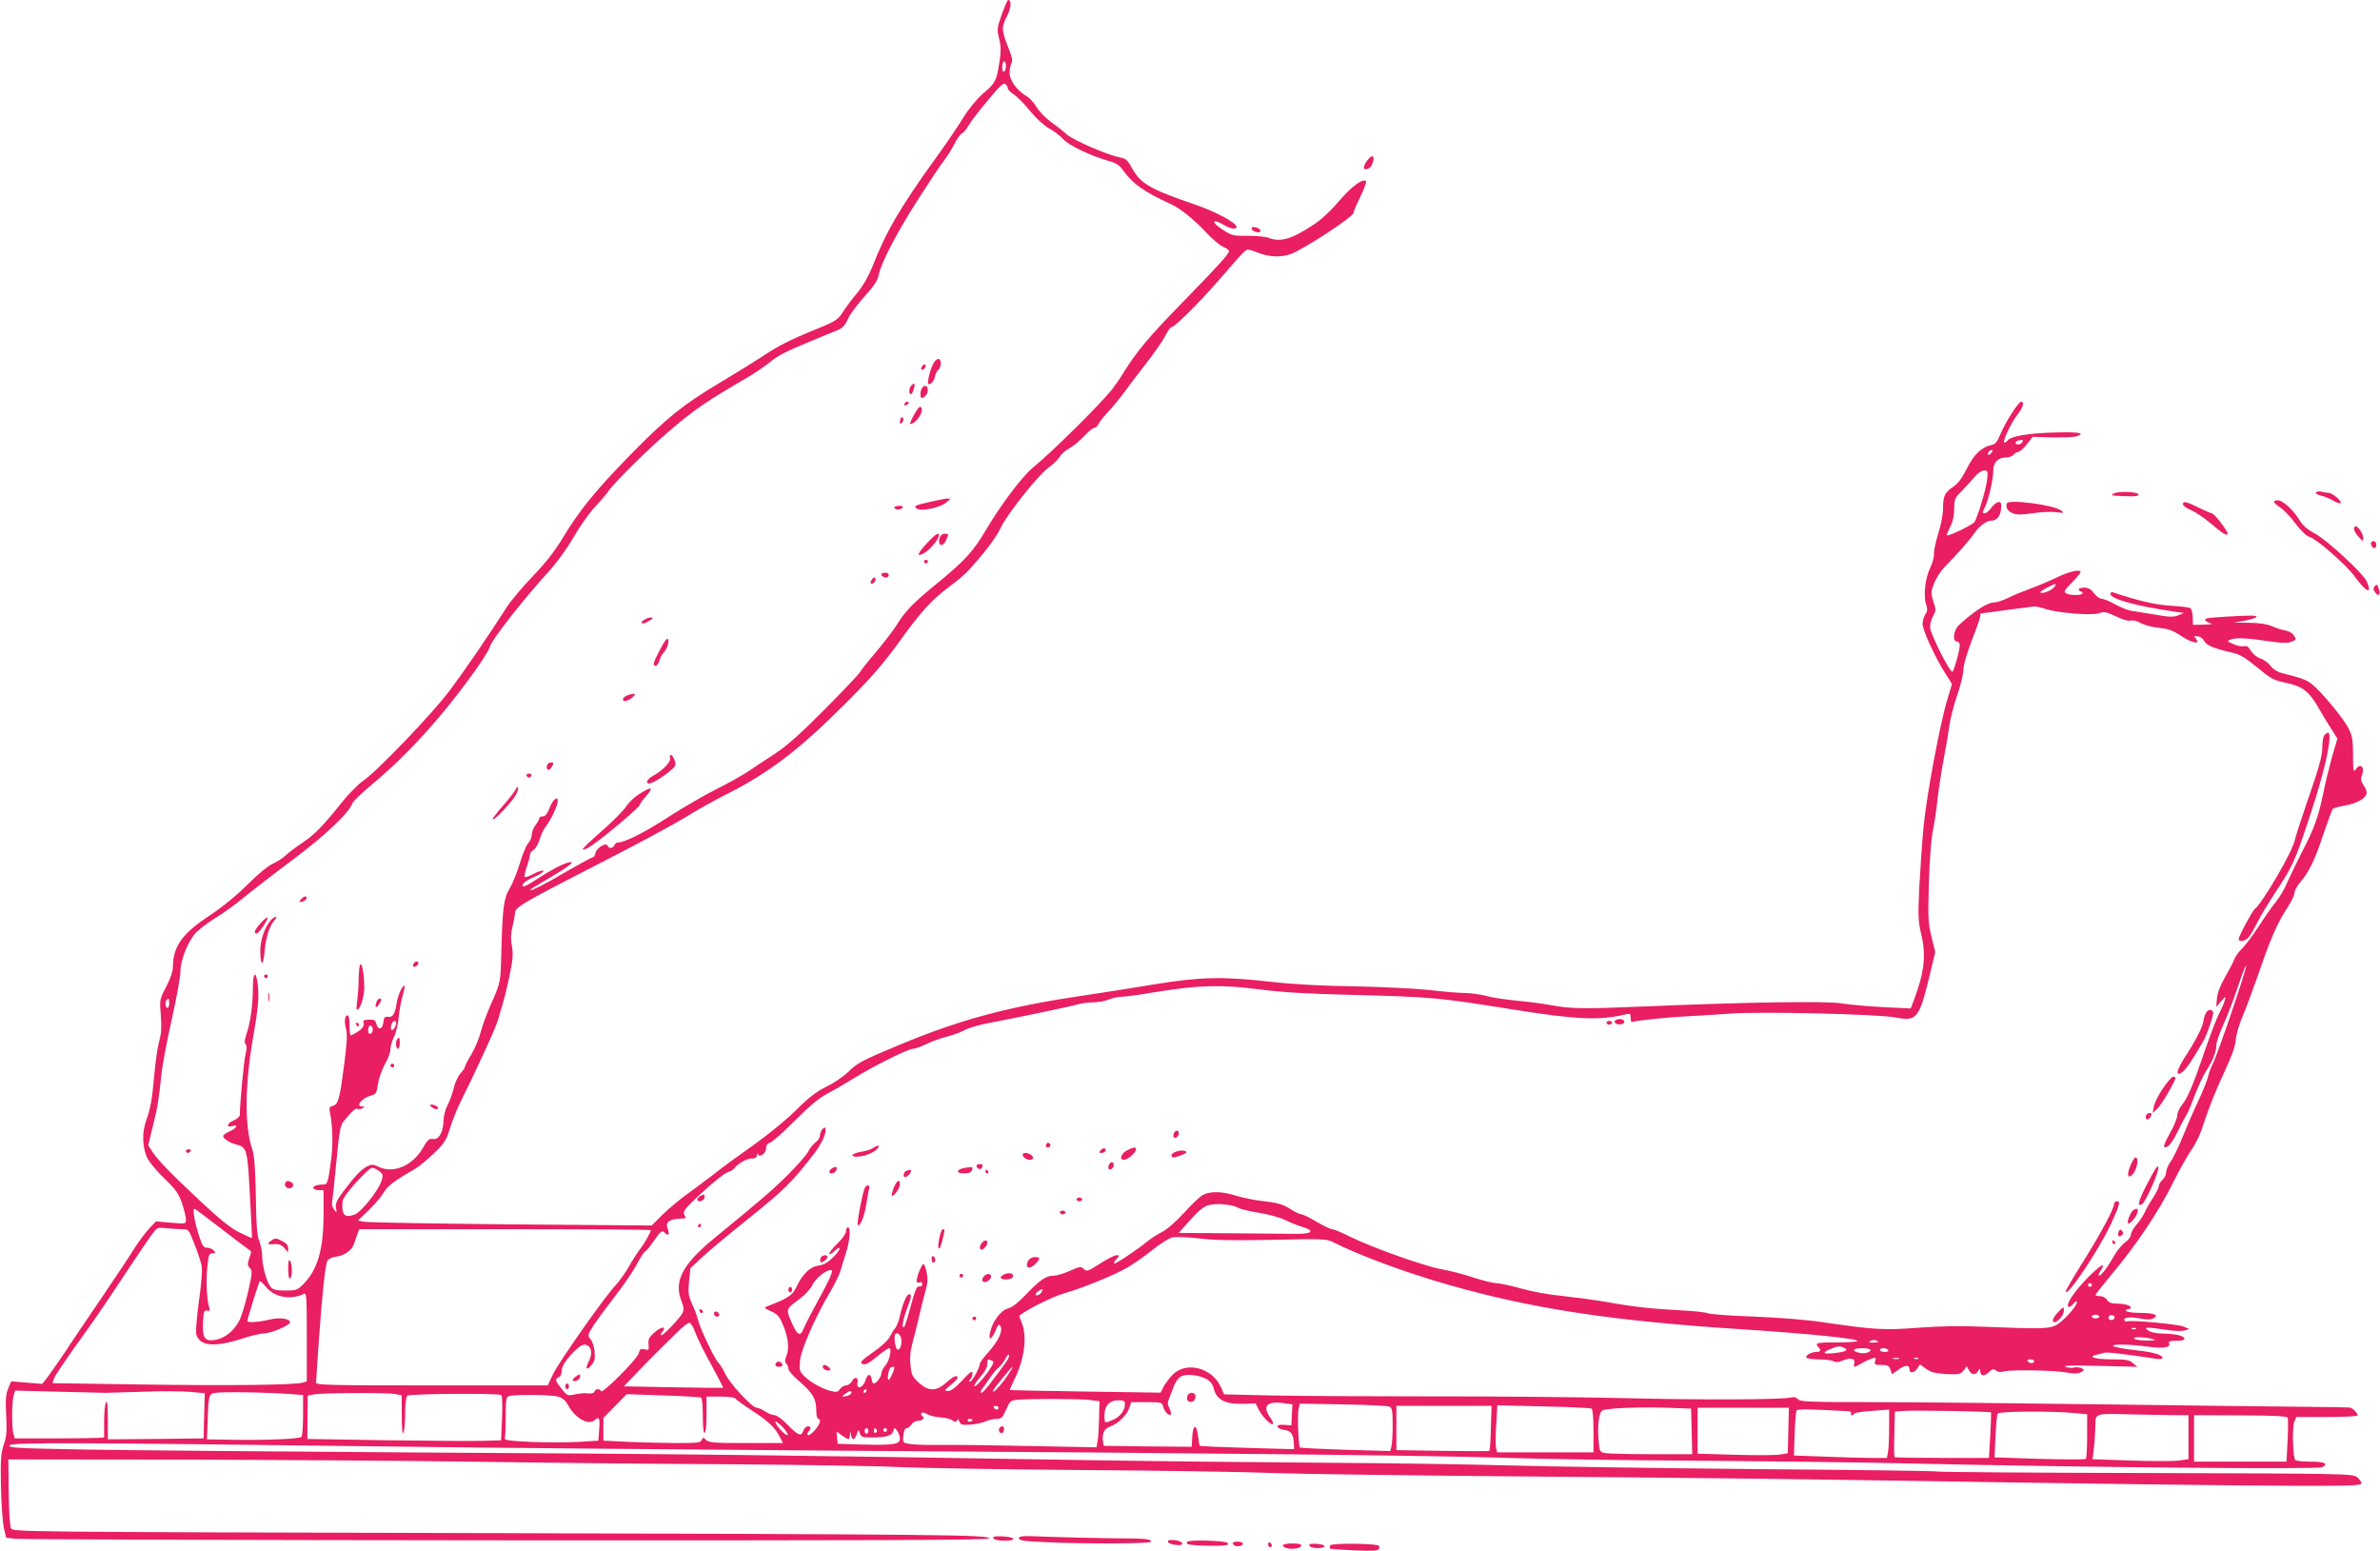 <?xml version="1.0" standalone="no"?>
<!DOCTYPE svg PUBLIC "-//W3C//DTD SVG 20010904//EN"
 "http://www.w3.org/TR/2001/REC-SVG-20010904/DTD/svg10.dtd">
<svg version="1.0" xmlns="http://www.w3.org/2000/svg"
 width="1280pt" height="834pt" viewBox="0 0 1280 834"
 preserveAspectRatio="xMidYMid meet">
<g transform="translate(0,834) scale(0.1,-0.1)"
fill="#e91e63" stroke="none">
<path d="M5388 8263 c-26 -73 -27 -81 -14 -133 10 -44 10 -70 0 -131 -15 -95
-21 -106 -89 -164 -33 -29 -75 -80 -105 -129 -27 -44 -90 -137 -140 -206 -198
-273 -276 -408 -349 -596 -20 -50 -49 -100 -78 -136 -27 -31 -61 -77 -78 -103
-28 -44 -37 -51 -145 -95 -145 -59 -207 -91 -295 -150 -38 -25 -140 -88 -225
-139 -195 -116 -286 -189 -480 -387 -185 -189 -277 -302 -361 -443 -45 -74
-92 -135 -162 -208 -55 -57 -118 -132 -141 -167 -98 -154 -225 -339 -305 -446
-93 -125 -391 -436 -468 -489 -27 -18 -77 -70 -113 -114 -99 -125 -149 -176
-215 -220 -33 -22 -73 -52 -90 -68 -16 -15 -48 -35 -69 -44 -23 -10 -80 -57
-135 -112 -60 -60 -137 -122 -206 -168 -146 -96 -195 -166 -195 -276 0 -22
-14 -63 -36 -105 -36 -68 -36 -70 -29 -156 5 -64 2 -99 -9 -138 -8 -28 -20
-109 -26 -178 -12 -135 -20 -181 -45 -251 -22 -62 -19 -142 6 -196 12 -25 53
-74 94 -113 61 -59 75 -79 94 -133 11 -34 21 -74 21 -87 0 -24 0 -24 -81 -17
l-80 7 -37 -39 c-20 -21 -53 -66 -74 -98 -20 -33 -100 -154 -179 -270 -78
-115 -170 -250 -202 -300 -33 -49 -74 -107 -90 -129 l-30 -38 -84 7 -83 7 -16
-39 c-13 -30 -15 -59 -11 -142 5 -86 3 -114 -13 -160 -15 -48 -18 -81 -15
-222 2 -91 9 -191 15 -222 l13 -56 51 -6 c28 -3 1218 -7 2644 -8 1959 -1 2592
1 2592 10 0 20 -238 22 -2778 29 -2453 6 -2473 6 -2483 26 -6 12 -11 94 -12
195 l-2 175 905 -1 c498 -1 1211 -6 1585 -11 374 -6 997 -12 1385 -14 388 -3
797 -9 910 -15 113 -5 556 -13 985 -16 429 -3 890 -10 1025 -16 135 -5 772
-14 1415 -19 644 -5 1454 -14 1800 -20 1193 -19 2021 -30 2333 -30 264 0 312
2 312 14 0 8 -11 23 -24 33 -23 18 -65 19 -1137 22 -612 1 -1117 5 -1122 8 -4
3 -443 9 -975 13 -532 5 -1136 14 -1342 20 -206 6 -638 12 -960 14 -322 2
-900 8 -1285 14 -1557 26 -2222 34 -3565 41 -773 5 -1595 12 -1828 16 -374 7
-421 9 -410 23 14 16 333 15 2078 -7 470 -6 1544 -16 2385 -22 2051 -13 3213
-26 3600 -39 176 -6 637 -13 1025 -15 388 -3 903 -9 1145 -15 927 -21 2182
-32 2204 -20 36 19 13 30 -62 30 -40 0 -76 4 -82 8 -14 10 -18 173 -6 206 l11
26 165 0 c95 0 165 4 165 9 0 13 -29 41 -43 42 -7 1 -118 3 -247 4 -129 1
-613 7 -1075 13 -462 6 -1018 12 -1236 12 -347 0 -398 2 -410 16 -8 10 -21 13
-38 9 -47 -12 -481 -14 -916 -3 -236 5 -700 10 -1030 9 -330 0 -713 2 -851 5
l-251 6 -17 39 c-47 105 -188 141 -261 65 -16 -17 -38 -46 -47 -63 l-16 -32
-404 6 c-222 3 -404 7 -406 8 -2 2 8 25 21 52 56 109 73 236 42 310 -8 20 -14
37 -13 38 40 33 179 102 241 120 106 31 263 95 341 139 33 20 95 62 136 96 43
34 89 63 108 66 19 4 84 1 145 -6 80 -10 191 -11 395 -7 265 6 286 5 320 -12
140 -71 393 -165 622 -230 455 -130 885 -195 1590 -240 354 -23 626 -51 608
-63 -7 -4 -57 -7 -111 -7 -102 1 -119 -3 -99 -23 18 -18 15 -28 -9 -28 -28 0
-61 -19 -54 -31 4 -5 33 -9 66 -9 33 0 69 -4 79 -10 13 -7 28 -6 51 4 41 17
68 11 62 -15 -7 -24 -2 -24 39 0 18 10 44 22 56 26 21 6 23 4 17 -14 -6 -19
-2 -21 33 -21 34 0 42 -4 49 -25 l8 -25 37 26 c36 26 58 26 58 -2 0 -21 26
-17 42 8 l14 21 33 -24 c26 -19 48 -24 108 -28 70 -3 78 -1 93 19 l18 23 11
-21 c14 -27 36 -28 50 -4 10 16 10 16 11 0 0 -28 20 -31 45 -8 20 19 27 21 40
10 9 -8 25 -10 42 -5 39 11 277 6 340 -6 38 -7 58 -7 74 2 20 10 21 12 5 21
-10 5 -28 7 -41 4 -13 -3 -34 -1 -47 4 -16 7 38 9 182 5 l205 -5 -24 20 c-19
17 -38 20 -110 20 -93 0 -138 14 -85 25 16 4 36 9 45 11 13 4 127 -10 277 -33
17 -3 32 -1 32 4 0 18 -48 32 -151 43 -57 7 -108 16 -114 21 -13 12 86 11 181
-2 86 -12 129 -6 120 16 -4 12 4 15 40 15 32 0 44 4 42 13 -6 15 -47 24 -119
26 -31 0 -64 7 -75 16 -18 14 -18 14 4 15 13 0 54 -5 92 -11 37 -7 81 -8 97
-4 l28 8 -34 14 c-32 13 -287 36 -302 27 -4 -2 -10 0 -13 5 -11 16 28 22 83
11 37 -7 59 -7 73 1 32 17 3 29 -74 29 -37 0 -70 5 -73 10 -3 6 1 10 9 10 9 0
16 4 16 9 0 11 -36 21 -80 21 -24 0 -39 6 -48 20 -7 11 -23 20 -37 20 -14 0
-25 3 -25 6 0 4 31 43 68 88 151 179 274 362 354 526 29 58 71 133 94 167 28
40 53 96 74 165 18 56 61 165 97 240 46 99 65 151 67 185 2 27 17 81 35 123
18 41 57 146 87 232 63 184 100 271 154 354 22 33 40 70 40 82 0 12 13 36 28
54 49 57 80 119 126 257 25 74 48 137 53 142 4 4 35 12 68 18 63 12 108 37
113 65 2 9 -5 28 -16 43 -13 19 -17 34 -11 48 20 50 -5 77 -33 36 -11 -16 -13
-4 -13 78 0 79 -4 104 -23 142 -26 53 -146 198 -197 239 -32 25 -51 32 -161
60 -25 6 -48 20 -62 39 -12 16 -36 34 -55 40 -19 6 -40 24 -51 41 -13 22 -23
29 -36 25 -10 -3 -36 1 -57 11 -38 16 -38 16 -13 26 27 10 89 7 215 -12 59 -9
87 -9 109 -1 27 11 27 13 13 34 -8 13 -29 24 -48 27 -19 3 -51 14 -71 23 -25
11 -65 17 -120 18 l-83 1 55 10 c30 5 59 14 64 19 12 11 -31 11 -177 2 -86 -5
-105 -9 -96 -19 6 -7 20 -15 32 -17 12 -2 -5 -5 -38 -6 l-61 -1 -1 42 c-1 23
-7 44 -13 48 -6 4 -55 10 -108 13 -85 6 -165 24 -309 72 -7 2 -13 -2 -13 -9 0
-27 148 -67 345 -95 l50 -7 -30 -13 c-25 -10 -47 -10 -125 4 -52 8 -111 18
-130 21 -19 3 -58 19 -86 35 -28 16 -60 29 -71 29 -11 0 -29 14 -41 30 -16 22
-31 30 -52 30 -17 0 -30 -4 -30 -10 0 -5 5 -10 10 -10 6 0 10 -4 10 -10 0 -13
-70 -13 -90 0 -12 8 -6 18 33 57 26 27 47 52 47 56 0 18 -62 4 -130 -29 -41
-20 -106 -47 -145 -61 -38 -14 -91 -36 -117 -49 -26 -13 -60 -24 -75 -24 -34
0 -104 -45 -185 -119 -32 -28 -40 -91 -13 -91 9 0 15 -9 15 -21 0 -24 -29
-131 -39 -141 -11 -12 -121 206 -121 240 0 17 8 44 17 60 15 27 16 33 1 77
-14 45 -14 52 4 99 11 27 38 69 61 92 57 56 135 146 156 177 22 35 65 67 88
67 31 0 51 22 55 63 3 30 1 37 -13 37 -10 0 -27 -14 -39 -30 -12 -17 -28 -30
-36 -30 -13 0 -13 4 -1 28 21 40 47 152 47 200 0 46 25 72 71 72 15 0 32 7 39
15 7 8 18 15 25 15 7 0 28 18 45 40 l32 41 107 -3 c58 -1 116 1 129 6 53 18
12 24 -125 20 -141 -4 -234 -21 -248 -45 -4 -5 -10 -9 -15 -9 -14 0 35 106 70
150 30 38 39 70 20 70 -14 0 -84 -109 -111 -174 -17 -42 -28 -55 -48 -59 -53
-11 -95 -50 -132 -125 -25 -50 -47 -81 -72 -98 -48 -32 -57 -51 -57 -118 0
-31 -11 -90 -26 -136 -14 -45 -24 -94 -23 -108 2 -15 -7 -48 -20 -75 -27 -56
-38 -152 -22 -197 8 -26 8 -36 -4 -53 -8 -12 -15 -35 -15 -52 0 -34 68 -182
124 -269 l34 -54 -23 -77 c-40 -128 -114 -524 -130 -692 -8 -87 -18 -234 -23
-328 -7 -150 -6 -179 11 -250 27 -114 16 -205 -40 -354 l-17 -44 -145 7 c-80
4 -181 13 -224 20 -84 14 -518 7 -1057 -16 -334 -14 -399 -13 -504 6 -44 8
-130 20 -191 25 -60 6 -135 17 -165 26 -30 8 -80 15 -110 15 -30 0 -116 7
-190 16 -74 8 -256 17 -404 20 -171 2 -332 11 -447 24 -264 30 -384 27 -635
-14 -115 -19 -303 -49 -419 -66 -372 -56 -630 -126 -951 -260 -201 -84 -222
-95 -274 -146 -25 -24 -77 -59 -116 -78 -53 -26 -94 -57 -165 -128 -53 -52
-151 -132 -223 -183 -70 -49 -169 -121 -218 -160 -50 -38 -120 -91 -157 -117
-36 -27 -91 -73 -121 -103 l-55 -55 -755 6 c-415 4 -771 10 -790 14 l-35 7 57
54 c31 30 67 72 81 95 23 38 57 64 164 125 23 13 71 52 106 86 58 56 67 71 87
135 12 40 38 104 57 143 77 153 196 412 203 445 5 19 15 55 23 80 8 25 25 93
37 151 18 87 21 117 13 162 -7 39 -6 68 3 103 7 27 13 60 14 74 1 32 31 50
470 275 184 94 384 202 443 238 59 37 152 89 205 116 245 122 406 244 667 506
128 128 196 206 275 315 123 172 180 234 278 307 40 29 88 70 106 91 87 97
143 171 167 222 36 76 203 286 259 326 25 18 52 44 59 57 7 14 31 35 53 47 22
12 58 42 80 66 22 24 47 44 55 44 7 0 16 8 20 18 3 9 29 42 57 72 28 31 65 76
82 100 18 25 68 92 113 149 45 57 93 126 107 153 13 26 28 48 33 48 18 0 149
130 261 259 64 75 124 142 134 150 14 12 24 11 72 -8 63 -24 122 -26 176 -7
71 26 338 201 338 222 0 8 17 47 37 88 20 42 34 79 30 82 -17 17 -81 -31 -147
-109 -42 -50 -96 -100 -135 -125 -118 -78 -178 -96 -242 -71 -15 6 -66 11
-112 11 -80 -1 -87 1 -140 36 -60 39 -51 60 10 23 36 -22 69 -27 69 -11 0 22
-112 82 -223 120 -243 83 -290 111 -338 194 -25 46 -35 54 -67 60 -61 10 -252
93 -286 124 -17 16 -55 46 -84 66 -29 21 -63 57 -77 80 -13 22 -37 49 -53 58
-52 31 -92 85 -92 124 0 19 4 44 10 54 7 13 3 34 -14 76 -40 99 -41 118 -11
175 23 46 27 89 7 89 -4 0 -19 -35 -34 -77z m22 -277 c0 -14 -4 -28 -10 -31
-6 -4 -10 7 -10 24 0 17 5 31 10 31 6 0 10 -11 10 -24z m10 -121 c0 -7 15 -22
33 -33 17 -12 57 -51 87 -89 34 -41 75 -78 103 -94 26 -14 60 -40 75 -57 28
-33 149 -91 247 -118 33 -9 56 -23 69 -42 57 -80 115 -122 266 -191 47 -21
127 -86 186 -150 32 -35 74 -70 92 -78 17 -7 32 -18 32 -23 0 -15 -56 -77
-254 -280 -175 -179 -246 -264 -313 -373 -17 -29 -46 -70 -63 -92 -66 -82
-323 -337 -423 -418 -58 -47 -175 -202 -252 -333 -71 -120 -114 -168 -276
-300 -125 -103 -163 -143 -209 -219 -14 -22 -59 -81 -101 -132 -43 -50 -86
-104 -96 -120 -10 -15 -97 -107 -193 -203 -128 -129 -199 -192 -265 -235 -49
-32 -115 -75 -145 -96 -31 -20 -107 -63 -170 -94 -63 -32 -177 -98 -253 -147
-129 -84 -236 -138 -272 -138 -9 0 -18 -7 -21 -15 -7 -18 -31 -20 -37 -2 -7
19 -61 -14 -65 -41 -2 -12 -8 -22 -14 -22 -5 0 -67 -34 -137 -74 -116 -69
-201 -112 -201 -102 0 2 46 31 103 64 112 65 151 97 100 83 -36 -11 -91 -40
-171 -92 -35 -23 -65 -39 -68 -36 -12 12 10 30 65 54 31 14 50 28 42 31 -7 2
-31 -6 -53 -18 -22 -12 -42 -19 -46 -16 -3 4 2 28 11 54 9 26 17 55 17 64 0
10 9 22 20 28 10 6 24 29 31 52 6 23 21 56 34 73 29 37 64 113 65 137 0 31
-27 8 -45 -38 -12 -31 -22 -44 -36 -44 -10 0 -19 -5 -19 -11 0 -6 -9 -22 -20
-36 -11 -14 -20 -37 -20 -51 0 -14 -9 -35 -19 -46 -11 -12 -31 -61 -46 -111
-15 -49 -40 -110 -55 -135 -31 -50 -38 -104 -44 -351 -4 -154 -4 -152 -56
-270 -21 -47 -46 -115 -55 -150 -9 -35 -32 -89 -51 -121 -19 -31 -34 -60 -34
-66 0 -5 -11 -21 -24 -35 -13 -14 -29 -49 -36 -79 -7 -29 -22 -71 -34 -93 -12
-23 -21 -59 -21 -86 -1 -59 -27 -101 -58 -94 -18 4 -27 -4 -52 -47 -55 -96
-158 -141 -238 -103 -32 15 -38 15 -64 2 -33 -18 -62 -49 -125 -132 -37 -49
-45 -67 -41 -90 5 -29 5 -29 -10 -10 -9 11 -14 29 -11 40 2 11 13 108 23 216
17 176 21 199 43 224 44 53 60 67 72 62 7 -3 19 -1 27 4 11 7 11 9 -3 9 -39 0
-1 46 48 59 26 7 30 13 37 61 4 30 21 78 37 107 17 29 30 65 30 81 0 15 8 44
18 64 11 20 22 67 26 105 3 37 13 90 21 117 8 27 13 51 11 54 -9 9 -35 -46
-42 -88 -9 -62 -21 -82 -47 -78 -18 2 -23 -3 -25 -29 -4 -39 -29 -45 -38 -9
-5 20 -12 24 -40 23 -28 -1 -33 -4 -28 -21 4 -19 -19 -40 -68 -64 -5 -2 -8 21
-8 52 0 31 -4 56 -9 56 -17 0 -21 -31 -10 -73 8 -33 5 -77 -11 -199 -23 -178
-31 -208 -61 -215 -18 -5 -20 -11 -14 -37 14 -71 17 -167 6 -251 -17 -128 -19
-135 -46 -135 -32 0 -56 -10 -49 -21 3 -5 16 -9 30 -9 l24 0 0 -133 c0 -186
-32 -296 -110 -374 -30 -30 -38 -33 -95 -33 -48 0 -66 4 -79 19 -21 24 -46
112 -46 167 0 23 -7 58 -15 78 -12 28 -17 87 -19 244 -3 158 -8 219 -21 257
-41 125 -38 354 10 619 25 142 30 210 19 279 -11 63 -24 41 -24 -40 0 -88 -14
-185 -35 -246 -10 -28 -11 -45 -4 -53 7 -9 7 -25 0 -51 -9 -32 -31 -266 -31
-326 0 -11 -13 -24 -35 -33 -36 -15 -40 -40 -4 -29 34 11 20 -14 -16 -29 -19
-8 -35 -20 -35 -25 0 -14 38 -38 72 -46 56 -14 59 -25 72 -272 7 -125 12 -229
11 -230 -1 -2 -30 12 -66 29 -46 22 -102 67 -199 157 -169 158 -235 226 -268
274 l-25 38 26 107 c27 109 30 132 46 282 5 47 30 177 55 289 25 113 46 226
46 252 0 60 32 147 73 201 18 23 66 61 110 88 43 26 111 74 150 107 40 33 157
124 261 202 181 134 315 261 331 311 3 10 54 59 113 108 188 157 376 365 549
608 39 54 75 113 79 129 7 33 185 259 310 396 48 52 102 127 138 189 32 56 84
130 116 164 31 33 64 72 73 86 29 43 216 228 317 314 146 125 204 165 428 295
40 24 97 62 126 86 47 38 84 56 276 135 30 12 70 29 88 36 23 10 38 26 52 58
10 24 50 78 88 120 50 55 72 87 77 114 12 65 92 220 207 401 62 97 126 194
144 216 17 22 43 63 57 91 14 28 33 54 41 57 8 3 23 21 33 39 10 19 56 79 103
135 65 79 87 100 97 91 7 -6 13 -16 13 -23z m5455 -1904 c-8 -13 -35 -15 -35
-2 0 5 8 11 18 13 21 5 26 2 17 -11z m-165 -56 c-7 -9 -15 -13 -17 -11 -7 7 7
26 19 26 6 0 6 -6 -2 -15z m-23 -145 c-7 -57 -53 -208 -69 -228 -15 -18 -148
-81 -148 -70 0 5 9 26 20 48 13 25 20 59 20 94 0 51 3 58 43 98 23 24 54 58
69 76 15 18 36 32 48 32 21 0 22 -3 17 -50z m359 -579 c-17 -19 -64 -36 -73
-27 -5 5 64 43 81 45 5 1 1 -8 -8 -18z m-40 -117 c66 -21 248 -35 285 -21 24
9 37 7 88 -17 36 -18 68 -27 81 -23 12 3 35 -3 54 -14 18 -10 61 -22 97 -25
47 -5 75 -15 106 -35 68 -47 123 -60 91 -21 -10 11 -8 13 12 10 14 -1 29 -13
35 -25 10 -23 51 -40 151 -63 38 -8 70 -27 125 -72 91 -74 90 -74 177 -93 79
-18 115 -48 167 -141 15 -27 43 -73 62 -102 l34 -54 -27 -91 c-14 -51 -37
-141 -49 -202 -28 -133 -48 -189 -119 -325 -29 -58 -64 -130 -77 -160 -12 -30
-39 -75 -59 -100 -21 -25 -62 -84 -92 -131 -31 -47 -71 -102 -91 -121 -19 -19
-38 -46 -42 -59 -4 -13 -26 -55 -48 -93 -26 -45 -41 -85 -44 -115 l-4 -46 26
30 c26 29 26 29 20 5 -4 -14 -18 -47 -32 -74 -14 -28 -47 -114 -74 -193 -62
-183 -95 -261 -125 -296 -13 -16 -24 -40 -24 -54 0 -14 -18 -59 -41 -99 -28
-51 -36 -74 -26 -74 20 0 41 27 76 99 17 35 35 68 40 75 5 6 25 53 44 104 20
52 48 112 63 135 33 49 54 101 54 138 0 14 16 61 36 105 20 43 56 137 80 208
24 72 43 122 44 111 0 -25 -154 -477 -179 -525 -10 -20 -22 -51 -26 -70 -4
-19 -28 -78 -52 -130 -25 -52 -63 -140 -85 -195 -22 -55 -51 -114 -64 -132
-13 -17 -24 -43 -24 -56 0 -13 -9 -32 -20 -42 -11 -10 -20 -25 -20 -34 0 -9
-14 -36 -30 -61 -17 -25 -37 -60 -45 -79 -8 -18 -28 -49 -45 -67 -16 -19 -30
-43 -30 -54 0 -10 -13 -28 -30 -40 -16 -12 -42 -42 -57 -68 -36 -64 -72 -112
-84 -112 -5 0 -2 11 7 25 35 53 2 35 -68 -36 -74 -76 -118 -142 -104 -156 4
-4 16 3 27 16 12 14 19 18 19 9 0 -25 -84 -114 -120 -128 -41 -16 -95 -16
-366 -5 -142 6 -251 4 -371 -5 -181 -14 -231 -11 -518 31 -80 12 -235 24 -360
29 -121 4 -233 12 -250 18 -16 6 -84 13 -150 16 -156 8 -254 19 -397 45 -65
11 -170 25 -235 32 -68 6 -162 23 -222 40 -57 16 -118 29 -136 29 -17 0 -71
14 -121 30 -49 17 -127 37 -173 45 -93 17 -374 117 -493 176 -43 22 -85 39
-94 39 -8 0 -46 18 -83 40 -37 22 -74 40 -82 40 -8 0 -36 13 -62 30 -38 24
-66 32 -136 40 -49 5 -118 19 -153 30 -75 24 -138 25 -177 5 -16 -8 -62 -51
-102 -96 -44 -48 -92 -90 -120 -104 -25 -13 -59 -35 -75 -48 -50 -42 -177
-127 -182 -122 -3 3 3 14 13 25 18 19 17 20 -1 20 -10 0 -50 -21 -88 -45 -64
-42 -71 -44 -87 -29 -16 15 -22 14 -75 -10 -31 -14 -70 -26 -88 -26 -40 0 -74
-23 -150 -103 -41 -43 -74 -69 -97 -74 -38 -10 -84 -73 -95 -132 -9 -44 10
-34 32 17 13 32 17 34 25 20 14 -25 -12 -80 -66 -140 -25 -28 -45 -55 -45 -61
0 -20 -42 -97 -53 -97 -8 0 -7 4 1 12 7 7 12 21 12 33 0 16 -12 8 -54 -37 -37
-40 -60 -58 -77 -58 -22 1 -22 3 13 31 21 17 38 35 38 40 0 18 -23 8 -61 -26
-53 -48 -95 -48 -148 0 -34 31 -39 41 -44 94 -5 44 -1 78 14 133 11 40 26 102
34 138 8 36 22 91 31 123 13 44 15 68 8 103 -5 25 -13 46 -17 47 -9 2 -37 -67
-37 -92 0 -8 6 -11 15 -7 9 3 15 0 15 -10 0 -8 -7 -14 -17 -12 -13 2 -22 -21
-48 -117 -23 -85 -34 -114 -39 -99 -4 13 4 47 19 88 28 74 30 86 14 86 -13 0
-35 -53 -49 -116 -6 -27 -17 -55 -24 -64 -8 -8 -21 -30 -30 -48 -10 -19 -47
-54 -91 -84 -57 -40 -72 -54 -60 -61 18 -10 38 1 94 48 24 19 48 35 53 35 17
0 1 -71 -22 -95 -11 -12 -20 -30 -20 -40 0 -19 -27 -55 -41 -55 -4 0 -9 10
-11 22 -5 34 -23 32 -33 -4 -13 -42 -50 -54 -43 -14 6 32 -16 36 -32 6 -6 -11
-19 -20 -30 -20 -10 0 -25 -9 -33 -20 -12 -17 -18 -18 -53 -9 -49 14 -112 50
-143 83 -21 22 -23 32 -18 82 6 60 85 238 163 369 23 39 46 86 52 105 6 19 20
64 31 100 22 69 28 140 11 140 -5 0 -10 -9 -10 -21 0 -12 -20 -40 -45 -65 -25
-24 -45 -49 -45 -55 0 -7 11 -2 25 11 42 40 40 13 -2 -29 -29 -29 -51 -42 -82
-47 -47 -7 -86 -47 -120 -119 -19 -41 -48 -59 -156 -100 -17 -6 -15 -10 21
-26 34 -15 46 -28 64 -71 29 -67 36 -129 20 -168 -10 -23 -10 -34 -1 -43 6 -6
11 -18 11 -28 0 -9 27 -40 60 -68 72 -62 90 -94 90 -156 0 -25 5 -45 10 -45
19 0 10 -30 -19 -62 -16 -18 -33 -30 -37 -25 -4 4 -2 13 4 19 16 16 15 28 -3
28 -9 0 -20 -11 -25 -25 -12 -32 -27 -25 -90 39 -24 25 -53 46 -65 46 -11 0
-33 9 -50 20 -16 11 -37 20 -46 20 -24 0 -147 133 -169 183 -11 24 -27 50 -35
57 -18 15 -101 187 -110 230 -4 18 -18 56 -32 86 -21 47 -23 62 -17 124 l7 70
62 58 c34 32 151 130 259 216 185 149 222 185 339 335 38 48 67 105 67 132 0
18 -2 19 -15 9 -8 -7 -15 -23 -15 -35 0 -13 -10 -29 -24 -38 -12 -9 -30 -30
-39 -49 -9 -18 -58 -74 -109 -125 -87 -86 -137 -129 -396 -341 -173 -142 -220
-233 -176 -341 12 -32 13 -44 4 -63 -15 -28 -101 -118 -113 -118 -5 0 -4 7 3
15 27 32 2 35 -35 4 -34 -29 -40 -39 -37 -68 3 -31 2 -33 -21 -27 -21 5 -26 2
-32 -22 -7 -30 -197 -220 -203 -203 -5 15 -29 14 -35 -2 -3 -9 -16 -12 -34
-10 -15 3 -47 0 -70 -5 -41 -9 -42 -9 -72 29 -35 43 -38 54 -16 63 8 3 15 15
15 26 0 31 17 59 63 108 42 43 64 51 85 30 16 -16 15 -47 -3 -82 -20 -38 -9
-48 17 -16 16 19 19 35 16 72 -3 27 -13 57 -22 67 -17 19 -16 22 16 73 19 29
71 100 116 158 45 57 98 135 117 172 20 37 40 68 44 68 5 0 26 25 46 55 41 59
45 61 63 43 17 -17 24 -4 13 25 -13 32 5 49 57 53 20 2 38 3 40 3 1 1 -2 10
-8 20 -9 17 4 33 96 118 58 54 119 103 135 108 17 6 33 15 37 21 18 25 67 54
93 54 21 0 29 5 30 18 0 10 3 12 6 5 8 -21 43 5 43 32 0 16 7 26 23 31 12 4
72 57 132 118 79 79 129 121 175 145 36 19 99 56 141 82 102 64 294 159 319
159 11 0 42 11 69 24 26 14 76 32 112 41 35 9 79 25 98 36 19 11 80 29 135 39
153 29 437 88 476 100 19 5 56 10 81 10 26 0 63 7 82 15 20 8 51 15 70 15 18
0 102 11 187 26 228 37 351 40 550 14 121 -16 255 -24 505 -30 425 -11 460
-14 865 -79 337 -54 467 -60 605 -25 22 5 25 3 25 -21 0 -14 4 -24 9 -21 12 8
204 27 311 32 47 2 141 8 210 13 153 13 794 -2 892 -20 116 -22 128 -8 182
209 l34 142 -20 82 c-18 75 -20 104 -14 288 3 122 12 235 21 280 8 41 20 118
25 170 6 52 21 151 34 220 13 69 27 151 31 183 4 32 22 103 41 158 19 55 34
118 34 140 0 24 18 86 45 156 25 63 45 121 45 129 0 8 1 14 3 15 5 1 273 37
288 38 9 0 38 -6 65 -15z m-10096 -2119 c0 -14 -4 -25 -10 -25 -11 0 -14 33
-3 43 11 11 13 8 13 -18z m1220 -107 c0 -19 -18 -43 -25 -36 -9 9 4 48 16 48
5 0 9 -6 9 -12z m-127 -45 c-3 -7 -9 -13 -14 -13 -11 0 -12 34 -2 43 9 10 22
-13 16 -30z m37 -751 c21 -17 22 -22 11 -55 -17 -50 -106 -162 -141 -177 -42
-17 -64 -10 -68 24 -2 16 -1 39 2 52 8 32 137 173 157 174 9 0 27 -8 39 -18z
m4620 -197 c15 -8 67 -20 117 -28 49 -8 109 -25 133 -37 24 -12 65 -29 92 -37
70 -20 58 -38 -25 -38 -37 0 -196 2 -353 3 l-285 2 62 69 c43 49 73 73 98 80
44 12 124 5 161 -14z m-5472 -111 c75 -58 143 -109 151 -114 14 -7 14 -13 2
-45 -11 -31 -11 -39 3 -54 14 -15 13 -27 -9 -125 -14 -60 -34 -128 -45 -152
-29 -59 -79 -100 -131 -109 -58 -10 -71 8 -67 95 3 57 5 65 22 62 14 -3 17 1
12 15 -13 33 -19 140 -11 217 6 67 9 76 27 76 17 0 18 3 8 15 -7 8 -23 15 -35
15 -20 0 -27 10 -44 63 -23 71 -37 147 -26 147 4 0 68 -48 143 -106z m-208 -4
c35 0 35 -1 67 -83 18 -45 35 -98 38 -117 4 -20 -3 -103 -15 -185 -11 -82 -18
-162 -15 -177 15 -66 95 -75 242 -28 51 17 108 30 126 30 35 0 137 44 137 59
0 20 -55 28 -110 15 -59 -14 -120 -18 -120 -8 0 11 62 209 67 214 2 2 19 -12
36 -33 45 -54 133 -69 200 -35 16 8 17 -6 17 -230 l0 -240 -22 -7 c-44 -13
-400 -17 -870 -10 l-476 7 9 27 c5 14 62 98 125 186 64 88 140 198 171 245 85
129 193 290 227 338 31 42 31 43 81 37 28 -2 66 -5 85 -5z m2520 -5 c0 -12
-34 -72 -60 -105 -14 -19 -42 -62 -60 -95 -19 -33 -52 -79 -74 -102 -58 -62
-301 -408 -333 -475 l-27 -58 -623 0 c-551 0 -623 2 -623 15 0 9 7 111 15 228
17 242 34 405 46 428 5 9 26 19 50 22 44 6 85 37 94 71 4 12 11 33 17 49 l10
27 784 0 c431 0 784 -2 784 -5z m965 -252 c-9 -21 -42 -85 -74 -143 -32 -58
-63 -119 -70 -137 -17 -43 -34 -34 -65 39 -30 69 -30 68 46 124 27 20 57 53
66 72 17 36 72 82 99 82 11 0 10 -7 -2 -37z m6785 -43 c0 -5 -4 -10 -10 -10
-5 0 -10 5 -10 10 0 6 5 10 10 10 6 0 10 -4 10 -10z m-5646 -34 c-6 -17 -34
-30 -34 -16 0 5 8 14 18 19 22 13 22 13 16 -3z m5686 -136 c0 -5 -9 -10 -20
-10 -11 0 -20 5 -20 10 0 6 9 10 20 10 11 0 20 -4 20 -10z m83 -5 c1 -5 -6
-11 -15 -13 -11 -2 -18 3 -18 13 0 17 30 18 33 0z m-7633 -82 c10 -29 49 -107
86 -173 36 -67 65 -122 63 -123 -2 -1 -123 0 -269 3 l-265 5 77 80 c42 44 93
96 113 115 20 19 62 61 93 92 31 31 63 56 70 55 8 -1 22 -26 32 -54z m7747 21
c-3 -3 -12 -4 -19 -1 -8 3 -5 6 6 6 11 1 17 -2 13 -5z m-6641 -48 c7 -31 -4
-68 -19 -63 -7 2 -13 22 -15 45 -2 32 0 42 12 42 9 0 18 -11 22 -24z m6729 -6
c25 -6 21 -8 -25 -9 -30 0 -62 4 -70 9 -18 12 49 12 95 0z m-1475 -16 c0 -2
-12 -4 -27 -4 -21 0 -24 3 -14 9 13 8 41 5 41 -5z m-186 -30 c30 -12 16 -23
-39 -29 -67 -9 -81 -1 -34 19 38 17 50 19 73 10z m146 -13 c0 -14 -35 -23 -64
-15 -41 10 -30 24 19 24 25 0 45 -4 45 -9z m95 -1 c4 -6 -5 -10 -19 -10 -14 0
-26 5 -26 10 0 6 9 10 19 10 11 0 23 -4 26 -10z m-4753 -77 c-15 -21 -47 -64
-71 -95 -23 -32 -47 -58 -53 -58 -6 0 -5 7 3 19 8 11 28 39 44 63 17 24 38 49
48 56 9 7 25 28 34 45 9 18 18 27 20 20 3 -7 -9 -29 -25 -50z m4811 30 c-7 -2
-21 -2 -30 0 -10 3 -4 5 12 5 17 0 24 -2 18 -5z m104 1 c-3 -3 -12 -4 -19 -1
-8 3 -5 6 6 6 11 1 17 -2 13 -5z m-4984 -10 c13 -5 13 -10 -4 -38 -27 -45 -88
-114 -89 -99 0 7 16 30 35 52 21 23 35 49 35 65 0 28 1 29 23 20z m5607 -4 c0
-5 -6 -10 -14 -10 -8 0 -18 5 -21 10 -3 6 3 10 14 10 12 0 21 -4 21 -10z
m-6130 -34 c0 -15 -24 -66 -31 -66 -8 0 -3 43 8 63 4 7 23 10 23 3z m599 -57
c-24 -33 -52 -65 -63 -71 -12 -7 -6 7 19 38 87 109 108 126 44 33z m1082 -6
c17 -10 32 -29 35 -43 14 -66 59 -91 158 -89 l69 2 17 -34 c20 -39 67 -86 76
-76 3 3 -3 19 -15 35 -44 62 -16 90 76 76 l44 -6 -3 -57 -3 -56 -39 3 c-49 5
-46 -21 4 -28 35 -5 47 -24 49 -79 l1 -24 -252 7 c-139 4 -254 9 -256 11 -1 1
-5 26 -9 54 -8 66 -27 62 -31 -7 l-3 -52 -237 2 -237 3 -3 24 c-6 40 7 69 36
79 42 14 90 59 104 97 l12 35 83 0 c79 0 83 -1 89 -25 7 -27 31 -51 41 -41 3
3 0 18 -7 32 -12 21 -12 31 -1 57 7 18 19 48 26 67 7 19 23 41 36 48 30 16
100 8 140 -15z m-1831 -63 c0 -5 -5 -10 -11 -10 -5 0 -7 5 -4 10 3 6 8 10 11
10 2 0 4 -4 4 -10z m-4090 -10 c8 0 97 3 198 6 101 4 217 3 258 -1 l75 -7 -3
-121 -3 -122 -257 -3 -258 -2 0 107 c0 74 -3 103 -10 93 -5 -8 -10 -54 -10
-102 l0 -88 -27 -2 c-16 -1 -124 -3 -241 -3 l-213 0 -7 25 c-9 35 -9 169 1
204 l8 28 237 -6 c130 -3 244 -6 252 -6z m988 -6 l72 -6 0 -106 c0 -59 -4
-112 -8 -118 -8 -12 -195 -20 -393 -16 l-116 2 4 103 c6 152 3 145 71 149 73
4 276 -1 370 -8z m3020 4 c-3 -7 -15 -14 -29 -16 -24 -4 -24 -3 -4 12 24 19
38 20 33 4z m-2455 -4 l37 -7 1 -111 c0 -72 3 -104 9 -90 5 12 9 59 9 104 0
46 5 88 11 94 12 12 488 15 506 4 5 -4 7 -55 4 -125 l-5 -118 -90 -3 c-49 -2
-284 0 -521 3 l-431 7 1 117 1 116 30 6 c39 9 389 11 438 3z m877 -14 c25 -7
41 -20 55 -46 38 -71 110 -111 144 -80 24 22 29 9 23 -60 l-4 -51 -108 -7
c-59 -3 -173 -3 -254 0 -121 6 -146 10 -141 21 3 8 5 61 5 118 0 90 2 104 18
108 33 9 227 7 262 -3z m771 -6 c5 -3 9 -48 9 -100 0 -61 4 -93 10 -89 6 3 10
48 10 101 l0 94 74 0 c44 0 78 -5 82 -11 3 -6 43 -35 88 -64 88 -57 125 -92
150 -142 l17 -33 -197 0 c-169 0 -200 2 -216 16 -16 16 -18 16 -24 0 -5 -14
-24 -16 -128 -16 -66 0 -184 3 -261 6 l-140 7 0 61 0 61 63 64 63 64 196 -7
c108 -3 200 -9 204 -12z m2088 -12 l54 -7 -2 -90 c-1 -49 -4 -105 -8 -124 l-6
-34 -351 7 c-193 4 -410 7 -483 6 -73 -1 -149 1 -170 5 -38 6 -38 7 -35 45 3
26 9 40 18 40 8 0 19 9 26 20 7 11 23 20 35 20 25 0 39 15 23 25 -6 4 -8 11
-4 16 4 6 15 4 29 -5 13 -8 45 -16 71 -18 27 -1 56 -8 66 -16 13 -10 18 -11
24 -1 5 9 9 8 14 -6 6 -16 15 -19 56 -16 27 1 64 9 83 17 18 8 46 14 62 14 25
0 31 7 50 49 20 47 23 50 63 54 70 6 328 5 385 -1z m191 -25 c0 -32 -27 -67
-66 -83 -45 -19 -44 -19 -44 26 0 51 27 80 75 80 30 0 35 -3 35 -23z m1423
-11 c14 -7 17 -22 17 -100 0 -50 -3 -102 -7 -115 l-6 -24 -241 7 c-132 4 -243
10 -245 12 -8 8 -14 182 -7 209 l7 27 232 -4 c128 -2 240 -8 250 -12z m-2103
-6 c0 -5 -4 -10 -9 -10 -6 0 -13 5 -16 10 -3 6 1 10 9 10 9 0 16 -4 16 -10z
m2648 -109 c-1 -66 -5 -121 -8 -123 -3 -2 -116 -2 -252 0 l-248 4 0 119 0 119
256 0 256 0 -4 -119z m542 104 c6 -4 10 -52 10 -121 l0 -114 -259 0 -259 0 -6
23 c-3 12 -3 69 1 126 l6 104 248 -6 c137 -3 253 -8 259 -12z m538 -122 l3
-123 -219 0 c-121 0 -233 3 -249 6 -29 6 -31 9 -35 62 -8 85 1 159 21 168 28
12 210 19 346 14 l130 -5 3 -122z m520 5 l-3 -123 -45 -7 c-25 -4 -134 -4
-242 -1 l-198 6 0 123 0 124 245 0 246 0 -3 -122z m325 103 c10 -1 15 -5 12
-11 -3 -5 -2 -10 4 -10 5 0 11 4 13 8 2 5 45 12 96 15 l92 7 0 -99 c0 -54 -3
-113 -6 -130 l-6 -31 -83 0 c-45 0 -157 3 -250 7 l-167 6 4 116 c2 64 7 121
10 126 5 9 68 8 281 -4z m765 -6 c1 -1 0 -57 -4 -124 l-7 -121 -252 0 c-138 0
-254 2 -256 4 -2 2 -3 58 -1 125 l3 120 52 4 c51 4 459 -3 465 -8z m452 -4
l65 -6 0 -117 c0 -64 -3 -119 -7 -123 -4 -4 -116 -4 -249 0 l-242 8 5 112 c3
62 8 118 12 124 8 12 298 14 416 2z m538 -11 l72 0 0 -119 0 -118 -52 -7 c-29
-4 -145 -4 -258 0 l-206 7 8 66 c4 36 7 89 7 118 1 64 -3 63 201 57 85 -2 188
-4 228 -4z m606 -15 c2 -7 2 -63 -1 -124 l-6 -111 -248 0 -249 0 0 125 0 125
249 -1 c197 -1 251 -4 255 -14z m-7074 -9 c0 -11 -19 -15 -25 -6 -3 5 1 10 9
10 9 0 16 -2 16 -4z m-994 -83 c-8 -8 -66 54 -66 71 0 6 17 -6 37 -26 20 -21
33 -41 29 -45z m434 22 c0 -8 -4 -15 -10 -15 -5 0 -10 7 -10 15 0 8 5 15 10
15 6 0 10 -7 10 -15z m45 6 c3 -5 1 -12 -5 -16 -5 -3 -10 1 -10 9 0 18 6 21
15 7z m55 -1 c0 -5 -4 -10 -10 -10 -5 0 -10 5 -10 10 0 6 5 10 10 10 6 0 10
-4 10 -10z m70 -46 c0 -31 -33 -36 -200 -32 l-135 4 -3 33 -3 33 29 -21 c38
-26 42 -26 43 2 l2 22 4 -22 c6 -31 19 -29 31 5 9 26 9 27 16 5 6 -20 14 -23
60 -23 81 0 113 9 120 34 6 21 7 21 21 2 8 -11 15 -30 15 -42z"/>
<path d="M5014 6373 c-9 -20 -18 -52 -21 -70 -5 -28 -3 -32 11 -27 9 4 20 19
23 35 3 16 12 34 19 40 8 6 14 22 14 35 0 37 -29 29 -46 -13z"/>
<path d="M4956 6364 c-4 -10 -1 -14 6 -12 15 5 23 28 10 28 -5 0 -13 -7 -16
-16z"/>
<path d="M4902 6268 c-14 -14 -16 -48 -3 -48 9 0 25 49 18 56 -2 2 -9 -2 -15
-8z"/>
<path d="M4962 6258 c-13 -13 -16 -58 -4 -58 14 0 32 23 32 41 0 23 -14 31
-28 17z"/>
<path d="M4865 6170 c-3 -5 -2 -10 4 -10 5 0 13 5 16 10 3 6 2 10 -4 10 -5 0
-13 -4 -16 -10z"/>
<path d="M4916 6110 c-15 -27 -24 -50 -21 -50 32 0 78 71 58 91 -6 6 -19 -8
-37 -41z"/>
<path d="M4847 6094 c-4 -4 -7 -14 -7 -23 0 -11 3 -12 11 -4 6 6 10 16 7 23
-2 6 -7 8 -11 4z"/>
<path d="M5010 5643 c-91 -21 -92 -22 -85 -33 15 -24 126 -4 167 30 22 18 22
19 3 19 -11 0 -49 -8 -85 -16z"/>
<path d="M4810 5610 c0 -5 9 -10 19 -10 11 0 23 5 26 10 4 6 -5 10 -19 10 -14
0 -26 -4 -26 -10z"/>
<path d="M4986 5420 c-54 -58 -60 -80 -14 -53 31 18 78 75 78 94 0 19 -19 7
-64 -41z"/>
<path d="M5056 5454 c-18 -46 12 -63 32 -19 16 34 15 35 -7 35 -10 0 -22 -7
-25 -16z"/>
<path d="M4970 5320 c0 -5 5 -10 10 -10 6 0 10 5 10 10 0 6 -4 10 -10 10 -5 0
-10 -4 -10 -10z"/>
<path d="M4740 5251 c0 -11 26 -22 34 -14 12 12 5 23 -14 23 -11 0 -20 -4 -20
-9z"/>
<path d="M4691 5226 c-8 -9 -11 -19 -7 -23 9 -9 29 13 24 27 -2 8 -8 7 -17 -4z"/>
<path d="M3468 5009 c-31 -17 -19 -30 12 -14 17 9 30 18 30 20 0 8 -24 5 -42
-6z"/>
<path d="M3555 4857 c-42 -80 -47 -97 -30 -97 8 0 18 12 21 27 4 15 15 36 25
46 19 20 31 65 19 72 -4 3 -20 -19 -35 -48z"/>
<path d="M3373 4600 c-13 -5 -23 -14 -23 -20 0 -16 26 -12 51 10 26 21 12 26
-28 10z"/>
<path d="M3604 4264 c7 -19 -41 -69 -92 -96 -18 -9 -32 -24 -32 -32 0 -22 42
-4 107 45 49 38 51 42 41 70 -5 16 -14 29 -20 29 -6 0 -7 -7 -4 -16z"/>
<path d="M2947 4233 c-10 -10 -8 -33 3 -33 5 0 14 9 20 20 8 15 8 20 -3 20 -8
0 -17 -3 -20 -7z"/>
<path d="M2832 4169 c2 -6 8 -10 13 -10 5 0 11 4 13 10 2 6 -4 11 -13 11 -9 0
-15 -5 -13 -11z"/>
<path d="M2769 4088 c-7 -12 -36 -50 -66 -83 -29 -33 -53 -64 -53 -70 0 -17
109 98 126 133 18 38 12 56 -7 20z"/>
<path d="M3438 4070 c-26 -16 -59 -47 -72 -69 -14 -21 -72 -80 -131 -131 -58
-51 -104 -95 -101 -97 10 -10 74 34 186 128 66 55 120 104 120 109 0 5 14 25
30 43 49 56 39 62 -32 17z"/>
<path d="M1619 3504 c-12 -14 -11 -16 5 -13 11 2 21 10 24 17 5 17 -13 15 -29
-4z"/>
<path d="M1401 3375 c-32 -36 -39 -55 -21 -55 12 0 65 78 58 86 -3 2 -19 -11
-37 -31z"/>
<path d="M1457 3392 c-32 -35 -57 -106 -57 -162 0 -87 16 -91 23 -6 7 78 26
137 54 168 9 10 12 18 6 18 -5 0 -17 -8 -26 -18z"/>
<path d="M2225 3159 c-4 -6 -5 -13 -2 -16 7 -7 27 6 27 18 0 12 -17 12 -25 -2z"/>
<path d="M1938 3154 c-5 -4 -8 -39 -9 -78 0 -39 -4 -92 -8 -118 -4 -27 -5 -48
-1 -48 17 0 40 72 39 122 0 68 -12 132 -21 122z"/>
<path d="M1420 3090 c0 -5 5 -10 10 -10 6 0 10 5 10 10 0 6 -4 10 -10 10 -5 0
-10 -4 -10 -10z"/>
<path d="M1443 2975 c0 -22 2 -30 4 -17 2 12 2 30 0 40 -3 9 -5 -1 -4 -23z"/>
<path d="M2026 2954 c-11 -28 -6 -39 9 -20 8 11 15 23 15 28 0 14 -18 9 -24
-8z"/>
<path d="M1915 2830 c3 -5 8 -10 11 -10 2 0 4 5 4 10 0 6 -5 10 -11 10 -5 0
-7 -4 -4 -10z"/>
<path d="M2137 2753 c-11 -10 -8 -53 3 -53 6 0 10 14 10 30 0 31 -2 35 -13 23z"/>
<path d="M2100 2610 c0 -5 5 -10 10 -10 6 0 10 5 10 10 0 6 -4 10 -10 10 -5 0
-10 -4 -10 -10z"/>
<path d="M2324 2385 c10 -8 23 -12 29 -8 11 7 -12 23 -33 23 -12 -1 -11 -4 4
-15z"/>
<path d="M1000 2150 c0 -5 4 -10 9 -10 6 0 13 5 16 10 3 6 -1 10 -9 10 -9 0
-16 -4 -16 -10z"/>
<path d="M1535 1980 c-8 -13 3 -30 20 -30 20 0 30 21 14 31 -18 11 -26 11 -34
-1z"/>
<path d="M1454 1665 c-20 -15 -15 -18 29 -15 18 1 34 -6 47 -22 l19 -23 1 22
c0 15 -10 28 -30 38 -36 19 -41 19 -66 0z"/>
<path d="M1550 1517 c0 -36 4 -56 10 -52 13 8 13 75 0 95 -7 11 -10 -2 -10
-43z"/>
<path d="M12502 4388 c-7 -7 -12 -35 -12 -62 0 -53 -17 -112 -93 -331 -25 -72
-50 -151 -56 -176 -14 -62 -171 -332 -215 -368 -15 -13 -86 -145 -86 -162 0
-16 36 -10 52 9 9 9 30 45 47 79 17 35 63 111 102 170 87 131 101 161 173 378
64 192 102 334 112 418 7 57 0 69 -24 45z"/>
<path d="M11860 2884 c-6 -14 -10 -31 -10 -37 -1 -23 -41 -102 -91 -179 -54
-82 -63 -122 -22 -93 19 13 55 66 112 165 21 35 58 146 54 157 -9 22 -33 14
-43 -13z"/>
<path d="M8685 2850 c-8 -13 20 -24 41 -16 20 8 9 26 -16 26 -10 0 -22 -5 -25
-10z"/>
<path d="M8640 2840 c0 -5 7 -10 15 -10 8 0 15 5 15 10 0 6 -7 10 -15 10 -8 0
-15 -4 -15 -10z"/>
<path d="M11633 2488 c-24 -35 -46 -79 -49 -98 l-7 -35 26 24 c22 20 97 148
97 165 0 3 -6 6 -13 6 -6 0 -31 -28 -54 -62z"/>
<path d="M11553 2353 c-16 -6 -17 -33 -3 -33 11 0 26 28 19 34 -2 2 -10 1 -16
-1z"/>
<path d="M6313 2245 c-3 -9 -3 -18 0 -21 9 -9 27 6 27 22 0 19 -19 18 -27 -1z"/>
<path d="M5626 2185 c-3 -9 0 -15 9 -15 16 0 20 16 6 24 -5 3 -11 -1 -15 -9z"/>
<path d="M4695 2166 c-11 -7 -38 -16 -59 -19 -52 -8 -71 -27 -28 -27 39 0 92
21 111 43 16 20 3 22 -24 3z"/>
<path d="M5920 2155 c-10 -12 -10 -15 3 -15 19 0 31 16 18 24 -5 3 -14 -1 -21
-9z"/>
<path d="M6058 2152 c-35 -21 -39 -57 -5 -47 23 7 57 40 57 56 0 13 -21 9 -52
-9z"/>
<path d="M6328 2148 c-27 -9 -36 -22 -20 -32 7 -4 72 20 72 27 0 11 -27 13
-52 5z"/>
<path d="M5500 2131 c0 -16 30 -33 46 -27 13 5 14 9 4 21 -13 16 -50 21 -50 6z"/>
<path d="M11460 2077 c-22 -49 -19 -77 5 -57 22 18 39 80 26 93 -8 8 -16 -3
-31 -36z"/>
<path d="M5963 2075 c-3 -9 -3 -18 0 -21 9 -9 27 6 27 22 0 19 -19 18 -27 -1z"/>
<path d="M5252 2068 c6 -18 25 -20 31 -3 5 10 0 15 -14 15 -12 0 -19 -5 -17
-12z"/>
<path d="M11550 1978 c-51 -99 -59 -131 -29 -113 19 12 91 174 87 198 -2 16
-18 -8 -58 -85z"/>
<path d="M4477 2059 c-9 -6 -17 -14 -17 -19 0 -16 30 -11 37 5 8 21 1 25 -20
14z"/>
<path d="M5191 2060 c-48 -7 -53 -30 -7 -30 24 0 39 5 43 15 7 21 4 22 -36 15z"/>
<path d="M4873 2043 c-14 -5 -18 -33 -5 -33 10 0 32 22 32 32 0 9 -8 9 -27 1z"/>
<path d="M5300 2040 c0 -5 5 -10 11 -10 5 0 7 5 4 10 -3 6 -8 10 -11 10 -2 0
-4 -4 -4 -10z"/>
<path d="M4807 1953 c-8 -21 -13 -40 -10 -43 8 -8 43 41 43 61 0 31 -17 22
-33 -18z"/>
<path d="M4651 1952 c-12 -23 -44 -192 -38 -199 13 -12 37 49 47 116 6 40 13
77 15 81 3 5 1 11 -4 15 -6 3 -14 -3 -20 -13z"/>
<path d="M3767 1909 c-9 -6 -17 -14 -17 -19 0 -16 30 -11 37 5 8 21 1 25 -20
14z"/>
<path d="M5790 1890 c0 -5 7 -10 15 -10 8 0 15 5 15 10 0 6 -7 10 -15 10 -8 0
-15 -4 -15 -10z"/>
<path d="M11370 1867 c0 -26 -70 -157 -163 -306 -54 -85 -97 -159 -97 -165 2
-41 177 221 244 364 46 100 51 120 32 120 -9 0 -16 -6 -16 -13z"/>
<path d="M11473 1832 c-14 -9 -36 -63 -28 -70 8 -8 42 29 50 56 7 23 -1 28
-22 14z"/>
<path d="M5700 1820 c0 -5 7 -10 15 -10 8 0 15 5 15 10 0 6 -7 10 -15 10 -8 0
-15 -4 -15 -10z"/>
<path d="M3755 1750 c-3 -5 -1 -10 4 -10 6 0 11 5 11 10 0 6 -2 10 -4 10 -3 0
-8 -4 -11 -10z"/>
<path d="M5052 1683 c-14 -65 -1 -79 15 -18 15 60 16 65 4 65 -5 0 -14 -21
-19 -47z"/>
<path d="M11394 1716 c-8 -22 3 -33 18 -18 9 9 9 15 0 24 -9 9 -13 7 -18 -6z"/>
<path d="M5282 1658 c-14 -14 -16 -38 -4 -38 12 0 32 23 32 37 0 16 -12 17
-28 1z"/>
<path d="M11360 1660 c0 -5 5 -10 11 -10 5 0 7 5 4 10 -3 6 -8 10 -11 10 -2 0
-4 -4 -4 -10z"/>
<path d="M4413 1575 c-3 -9 -3 -19 1 -22 7 -7 36 16 36 28 0 15 -30 10 -37 -6z"/>
<path d="M5010 1571 c0 -12 5 -21 10 -21 6 0 10 6 10 14 0 8 -4 18 -10 21 -5
3 -10 -3 -10 -14z"/>
<path d="M5529 1559 c-18 -35 5 -48 36 -19 31 30 32 40 0 40 -14 0 -29 -8 -36
-21z"/>
<path d="M5411 1491 c-14 -4 -26 -12 -29 -19 -5 -15 54 -17 64 -1 10 16 -8 27
-35 20z"/>
<path d="M5160 1480 c0 -5 5 -10 10 -10 6 0 10 5 10 10 0 6 -4 10 -10 10 -5 0
-10 -4 -10 -10z"/>
<path d="M5290 1475 c-6 -8 -9 -19 -5 -25 9 -14 45 6 45 25 0 19 -24 19 -40 0z"/>
<path d="M4240 1405 c0 -8 5 -15 10 -15 6 0 10 7 10 15 0 8 -4 15 -10 15 -5 0
-10 -7 -10 -15z"/>
<path d="M11067 1282 c-27 -29 -35 -52 -17 -52 17 0 50 39 50 60 0 26 -1 25
-33 -8z"/>
<path d="M3762 1291 c2 -7 7 -12 11 -12 12 1 9 15 -3 20 -7 2 -11 -2 -8 -8z"/>
<path d="M3840 1276 c0 -9 7 -16 16 -16 9 0 14 5 12 12 -6 18 -28 21 -28 4z"/>
<path d="M5230 1250 c0 -5 5 -10 10 -10 6 0 10 5 10 10 0 6 -4 10 -10 10 -5 0
-10 -4 -10 -10z"/>
<path d="M4177 1014 c-13 -13 -7 -24 14 -24 11 0 19 5 17 12 -5 14 -22 21 -31
12z"/>
<path d="M4426 985 c4 -8 15 -15 26 -15 17 0 18 3 8 15 -7 8 -19 15 -26 15 -8
0 -11 -6 -8 -15z"/>
<path d="M3094 936 c-10 -8 -16 -17 -13 -20 10 -10 39 5 39 20 0 17 -2 17 -26
0z"/>
<path d="M3040 885 c0 -8 5 -15 10 -15 6 0 10 7 10 15 0 8 -4 15 -10 15 -5 0
-10 -7 -10 -15z"/>
<path d="M6386 833 c-4 -9 -2 -21 3 -26 15 -15 41 0 41 23 0 25 -35 28 -44 3z"/>
<path d="M5375 660 c-8 -13 4 -32 16 -25 12 8 12 35 0 35 -6 0 -13 -4 -16 -10z"/>
<path d="M7358 7483 c-22 -26 -30 -53 -15 -53 21 0 35 14 42 43 8 31 -5 36
-27 10z"/>
<path d="M6732 7108 c3 -7 15 -15 27 -16 16 -3 22 1 19 10 -3 7 -15 15 -27 16
-16 3 -22 -1 -19 -10z"/>
<path d="M11370 5687 c-22 -11 -17 -12 49 -15 67 -3 91 1 80 12 -12 12 -106
15 -129 3z"/>
<path d="M12456 5692 c-3 -6 8 -13 26 -17 18 -4 48 -16 66 -27 18 -11 36 -17
40 -13 10 9 -45 55 -66 55 -9 0 -27 3 -38 6 -12 3 -25 1 -28 -4z"/>
<path d="M10793 5633 c-8 -22 5 -43 34 -54 20 -8 50 -7 105 1 43 7 99 9 125 6
44 -6 46 -5 29 8 -39 31 -284 63 -293 39z"/>
<path d="M12230 5641 c0 -5 15 -18 33 -30 18 -11 55 -49 82 -86 30 -39 60 -68
75 -72 37 -9 196 -148 243 -212 63 -86 96 -101 67 -30 -18 43 -214 225 -282
261 -41 22 -65 43 -82 73 -31 52 -90 105 -116 105 -11 0 -20 -4 -20 -9z"/>
<path d="M11740 5628 c0 -7 19 -21 43 -31 23 -9 68 -40 101 -67 69 -59 96 -76
96 -59 0 16 -72 109 -85 109 -5 0 -37 14 -70 30 -65 33 -85 37 -85 18z"/>
<path d="M12660 5496 c0 -8 11 -28 25 -43 22 -25 24 -26 25 -8 0 23 -26 65
-41 65 -5 0 -9 -6 -9 -14z"/>
<path d="M12752 5413 c5 -25 28 -28 28 -4 0 12 -6 21 -16 21 -9 0 -14 -7 -12
-17z"/>
<path d="M12772 5188 c-9 -12 -9 -19 2 -34 19 -25 30 -12 19 21 -7 23 -11 25
-21 13z"/>
<path d="M5342 68 c6 -16 108 -18 108 -3 0 6 -25 11 -56 13 -43 2 -55 0 -52
-10z"/>
<path d="M5480 68 c0 -12 26 -16 143 -21 208 -10 567 -8 567 2 0 16 -23 18
-210 19 -102 1 -256 5 -342 8 -136 6 -158 5 -158 -8z"/>
<path d="M6282 48 c3 -7 22 -14 42 -16 28 -2 37 0 34 10 -3 7 -22 14 -42 16
-28 2 -37 0 -34 -10z"/>
<path d="M6384 49 c-2 -4 -1 -10 3 -12 11 -7 105 -11 173 -9 43 2 51 4 41 15
-13 13 -209 18 -217 6z"/>
<path d="M6630 41 c0 -5 6 -11 13 -14 18 -6 48 4 41 14 -7 12 -54 12 -54 0z"/>
<path d="M6820 36 c0 -9 5 -16 10 -16 6 0 10 4 10 9 0 6 -4 13 -10 16 -5 3
-10 -1 -10 -9z"/>
<path d="M6900 30 c0 -23 90 -26 98 -2 2 8 -11 12 -47 12 -28 0 -51 -4 -51
-10z"/>
<path d="M7042 28 c5 -15 77 -18 81 -3 1 6 -18 11 -42 13 -32 2 -42 0 -39 -10z"/>
<path d="M7155 30 c-4 -6 -5 -14 -2 -17 3 -3 62 -7 130 -10 91 -4 126 -3 132
6 4 7 4 15 1 19 -13 12 -253 15 -261 2z"/>
</g>
</svg>
